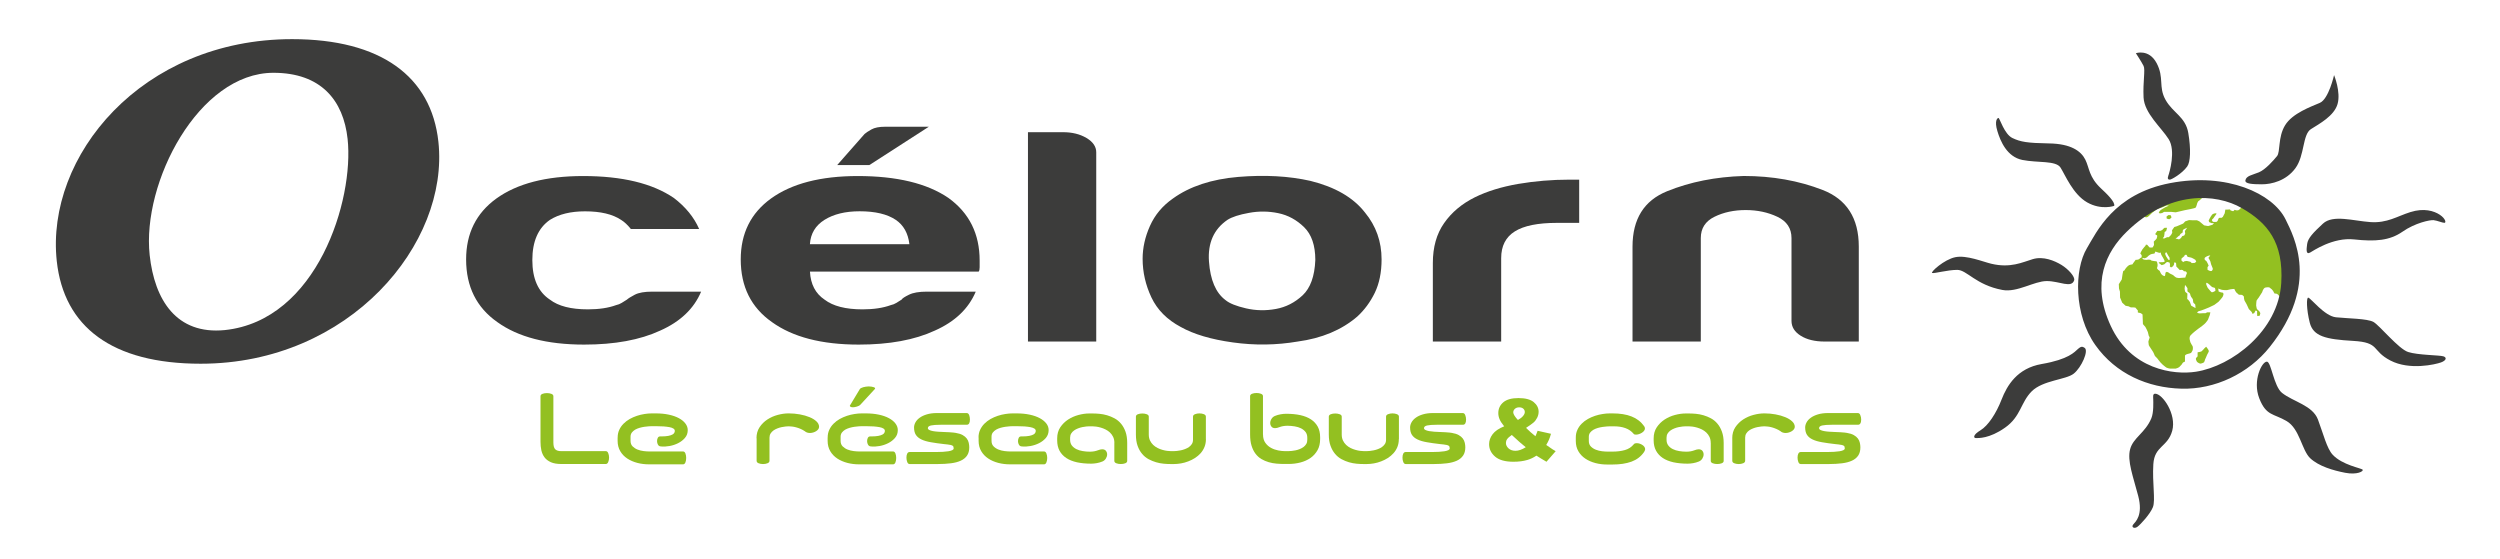 <?xml version="1.0" encoding="UTF-8"?> <svg xmlns="http://www.w3.org/2000/svg" xmlns:xlink="http://www.w3.org/1999/xlink" version="1.1" id="Calque_1" x="0px" y="0px" viewBox="0 0 532 119" style="enable-background:new 0 0 532 119;" xml:space="preserve"> <style type="text/css"> .st0{fill:#93C021;} .st1{fill:#3C3C3B;} </style> <g> <g> <path class="st0" d="M483.73,61.93l-0.28-0.35l-0.53-0.42c0,0-0.36-0.08-0.84,0.03c-0.49,0.12-0.68,0.97-0.68,0.97l-0.77,1.2 c0,0-0.4,0.5-0.44,0.62c-0.04,0.11-0.08,0.88-0.08,1.04c0,0.16,0.16,0.74,0.16,0.74l0.53,0.5l0.2,0.38l-0.13,0.54l-0.52,0.08 l-0.04-0.49v-0.58l-0.32-0.12l-0.28,0.54l-0.36,0.19l-0.2-0.42c0,0-0.51-0.5-0.6-0.62c-0.08-0.12-0.36-0.85-0.48-1.04 c-0.12-0.19-0.44-0.77-0.44-0.77s-0.16-0.54-0.12-0.74c0.03-0.2-0.41-0.46-0.41-0.46l-0.68-0.04c0,0-0.32-0.31-0.48-0.42 c-0.17-0.12-0.48-0.81-0.48-0.81s-0.61,0.03-0.77,0.07c-0.16,0.04-0.65,0.15-0.81,0.19c-0.15,0.04-0.87-0.04-1.07-0.07 c-0.2-0.04-0.77-0.27-0.77-0.27l0.08,0.62l0.45,0.18l0.48,0.09l0.12,0.27c0,0-0.07,0.27-0.12,0.46c-0.04,0.2-0.96,1.2-0.96,1.2 l-0.89,0.66l-1.13,0.54c0,0-1.76,0.74-2.09,0.77c-0.32,0.03-0.43,0.38-0.43,0.38s0.4,0.12,0.52,0.12c0.12,0,0.68-0.04,0.68-0.04 h0.57l0.36-0.19h0.68l-0.12,0.58c0,0-0.28,0.66-0.33,0.85c-0.04,0.2-0.36,0.55-0.56,0.81c-0.2,0.27-1.2,1.01-1.49,1.2 c-0.28,0.19-1.21,0.92-1.68,1.42c-0.49,0.5-0.08,1.39-0.05,1.55c0.05,0.15,0.33,0.58,0.44,0.77c0.12,0.19,0.08,0.73,0,0.93 c-0.07,0.19-0.32,0.53-0.32,0.53s-0.52,0.2-0.76,0.23c-0.24,0.05-0.53,0.24-0.53,0.36c0,0.11,0,0.58,0,0.77c0,0.18,0,0.31,0,0.43 c0,0.11-0.4,0.23-0.4,0.23s-0.2,0.23-0.24,0.35c-0.04,0.12-0.4,0.42-0.52,0.58c-0.12,0.15-0.68,0.38-0.8,0.38 c-0.12,0-0.92,0-1.2,0c-0.28,0-0.77-0.2-0.77-0.2s-0.56-0.38-0.8-0.62c-0.25-0.22-0.76-0.77-0.93-1.04 c-0.15-0.27-0.59-0.66-0.72-0.81c-0.12-0.16-0.23-0.7-0.64-1.24c-0.4-0.54-0.68-1.08-0.68-1.08l-0.09-0.73 c0,0,0.17-0.69,0.25-0.81c0.08-0.12-0.16-0.43-0.16-0.43s-0.16-0.62-0.2-0.81c-0.04-0.19-0.52-1.08-0.52-1.08l-0.53-0.62 l-0.08-2.05l-0.36-0.27l-0.64-0.15v-0.43l-0.53-0.61l-0.4-0.04h-0.56l-0.48-0.23l-0.64-0.12l-0.72-0.66l-0.45-1.08l-0.03-1.27 l-0.2-0.66l-0.04-0.92l0.63-1.01l0.17-1.16l0.16-0.74l0.12,0.12l0.45-0.66l0.41-0.43l0.28-0.19l0.28-0.08l0.4-0.07l0.17-0.27 l0.52-0.7h0.29l0.4-0.11l0.32-0.28l0.24-0.11l0.04-0.38l-0.12-0.24l-0.19-0.23l0.19-0.41l0.24-0.43l0.4-0.5l0.25-0.27l0.12-0.27 l0.28,0.04l0.24,0.28l0.28,0.3h0.4l0.24-0.03l0.28-0.51l-0.05-0.73l0.32-0.31l0.28-0.31l0.12-0.42v-0.27l-0.4-0.23l0.04-0.16 l0.4-0.58h0.64l0.41-0.19l0.2-0.23l0.29-0.23h0.52l-0.12,0.49l-0.07,0.2l-0.32,0.2l-0.04,0.42l-0.08,0.54l-0.28,0.39l0.32,0.03 l0.6-0.27h0.36l0.33-0.31l0.24-0.31l0.17-0.35l-0.05-0.5l0.49-0.7l0.52-0.15l0.64-0.27l0.72-0.31l0.44-0.47l0.81-0.27l0.8,0.04 h0.89l0.51,0.23l1.01,0.85l0.85,0.15l0.92-0.27l0.33-0.35h-0.49l-0.53-0.22L470,46.95l0.2-0.42l0.24-0.43l0.32-0.46l0.37-0.2 l0.52-0.07l-0.04,0.23l-0.2,0.27l-0.2,0.27l-0.2,0.31l-0.25,0.23l-0.07,0.2l0.2,0.31l0.24,0.04h0.52l0.24-0.2l0.24-0.58l0.2-0.11 h0.44l0.25-0.19l0.4-0.77l0.13-0.78h0.4l0.6-0.04l0.09,0.19c0,0,0.44,0.19,0.55,0.19c0.12,0,0.33-0.3,0.33-0.3 s0.59,0.31,0.98-0.02c1.64-1.45,0.01-1.63-1.78-2.87c-1.8-1.23-5.84,0.15-5.84,0.15l-0.44,0.38l-0.34,0.32l-0.32,0.23l-0.2,0.37 c0,0-0.19,0.78-0.33,0.96c-0.14,0.19-1.92,0.47-2.3,0.56c-0.38,0.1-1.96,0.46-1.96,0.46l-0.91-0.09h-1.01h-0.57l-0.39,0.24 l-0.53,0.09l-0.2-0.24l0.34-0.42l0.25-0.18l0.38-0.23l0.48-0.28l0.43-0.18l0.28-0.19l-0.57,0.05l-0.68,0.32l-1.24,0.41l-1.06,0.79 l-0.71,0.69c-0.93,0.9-1.46-0.53-1.33-1.24c0.15-0.86,4.34-4.21,6.02-4.39c3.4-0.35,22.88-3.71,25.33,15.68 c0.16,1.24,0,7.63-0.65,8.02c-1.2,0.73-1.44-1.82-2.59-1.54C483.91,62.31,483.82,62.12,483.73,61.93z M470.28,54.36 c-0.25,0-0.72,0.18-1.01,0.41c-0.29,0.23-0.05,0.56-0.05,0.56l0.3,0.23l0.24,0.42l0.24,0.55l-0.24,0.32v0.55 c0,0,0.33,0.23,0.67,0.28c0.33,0.04,0.33-0.19,0.43-0.33c0.09-0.14-0.1-0.51-0.1-0.51l-0.24-0.6l-0.15-0.6c0,0-0.24-0.51-0.38-0.7 C469.85,54.77,470.52,54.36,470.28,54.36z M469.52,60.63c0,0,0.14,0.37,0.24,0.55c0.1,0.18,0.33,0.41,0.33,0.41 s0.43,0.56,0.58,0.6c0.14,0.05,0.58-0.18,0.72-0.27c0.14-0.09-0.05-0.65-0.05-0.65l-0.58-0.18c0,0-0.43-0.32-0.58-0.51 c-0.15-0.18-0.58-0.41-0.58-0.41C469.37,60.22,469.52,60.63,469.52,60.63z M465.48,62.48l-0.04,1.15l0.23,0.18l0.34,0.45 l0.28,0.79l0.92,0.51c0,0-0.05-0.55-0.05-0.69c0-0.15-0.28-0.28-0.38-0.42c-0.1-0.13-0.1-0.6-0.14-0.74 c-0.05-0.14-0.23-0.37-0.34-0.5c-0.09-0.14-0.23-0.46-0.23-0.6c0-0.13-0.2-0.37-0.43-0.46c-0.24-0.09-0.14-0.56-0.14-0.74 c0-0.19-0.53-0.78-0.53-0.78s-0.09,0.64-0.09,0.83c0,0.18,0.14,0.64,0.14,0.64L465.48,62.48z M459.13,56.23v0.38l-0.13,0.46 c0,0,0.16,0.27,0.25,0.34c0.1,0.06,0.32,0.22,0.32,0.22s0.2,0.4,0.26,0.55c0.07,0.15,0.32,0.37,0.32,0.37s0.35,0.21,0.44,0.21 c0.1,0,0.16-0.21,0.16-0.21l0.07-0.53l0.26-0.18l0.38,0.15l0.23,0.18c0,0,0.38,0.21,0.51,0.25c0.13,0.03,0.38,0.21,0.48,0.34 c0.1,0.13,0.44,0.31,0.44,0.31s0.38,0.1,0.55,0.1c0.16,0,0.73-0.06,0.73-0.06l0.63-0.04l0.13-0.4l0.23-0.59l-0.23-0.31l-0.45-0.06 l-0.16-0.21l-0.35-0.09l-0.35,0.06l-0.22-0.24l-0.51-0.52c0,0,0-0.31-0.04-0.62c-0.03-0.3-0.41-0.24-0.41-0.24l-0.04,0.46 l-0.22,0.36l-0.41,0.25l-0.26-0.21l0.04-0.37l-0.07-0.43c0,0-0.35-0.16-0.45-0.16c-0.1,0-0.22,0.06-0.22,0.06l-0.19,0.16 l-0.28,0.27l-0.27,0.09l-0.29,0.1l-0.28-0.22l-0.29-0.21l-0.06-0.19h0.22l0.73-0.02l0.33-0.13l-0.09-0.28l-0.27-0.52l-0.25-0.41 l-0.19-0.39l-0.03-0.31l-0.33,0.06l-0.38-0.12l-0.45-0.16l-0.2,0.43l-0.57,0.09l-0.32,0.12l-0.39,0.27l-0.32,0.32l-0.45,0.21 l-0.54-0.09l0.1,0.25l0.26,0.12l0.51,0.06l0.39-0.06l0.45,0.03l0.25,0.18l0.51,0.09l0.55,0.06l0.12,0.16L459.13,56.23z M460.96,54.57l0.28,0.43l0.19,0.28c0,0,0.13,0,0.26,0.06v-0.49l-0.29-0.46l-0.29-0.53l-0.16-0.22c0,0-0.22,0.28-0.22,0.37 C460.74,54.11,460.96,54.57,460.96,54.57z M464.95,49.15l0.48-0.69l-0.72,0.32l-0.19,0.19l-0.06,0.51L464,49.79l-0.19,0.33 l-0.29,0.18l-0.23,0.23l-0.34,0.23l0.76,0.18l0.39-0.28l0.28-0.41l0.43-0.14l0.2-0.37L464.95,49.15z M467.36,55.65l-0.2-0.37 c0,0-0.33-0.19-0.48-0.28c-0.14-0.09-0.43-0.19-0.43-0.19s-0.52-0.09-0.67-0.14c-0.14-0.05-0.19-0.28-0.19-0.28 s-0.1-0.25-0.29-0.18c-0.29,0.09-0.29,0.31-0.29,0.31l-0.57,0.47l-0.05,0.41l0.38,0.37l0.34-0.19l0.44-0.05l0.76,0.18l0.3,0.28 l0.67-0.05L467.36,55.65z M461.6,46.66c0,0,0.43-0.23,0.48-0.37c0.04-0.14-0.19-0.51-0.19-0.51c-0.19,0-0.48,0-0.48,0l-0.38,0.32 l0.05,0.42L461.6,46.66z M469.08,74.14c0,0-0.38,0.46-0.57,0.61c-0.19,0.13-0.86,0.22-0.86,0.22v0.88c0,0-0.25,0.19-0.34,0.37 c-0.1,0.18,0.09,0.59,0.19,0.74c0.09,0.14,0.62,0.47,0.82,0.42c0.19-0.05,0.62-0.18,0.72-0.32c0.1-0.14,0.19-0.56,0.19-0.56 s0.3-0.6,0.39-0.88c0.09-0.28,0.42-0.69,0.42-0.92c0-0.23-0.57-0.92-0.57-0.92L469.08,74.14z"></path> <path class="st1" d="M477.82,38.39c0.16-0.99,1.48-1.15,2.87-1.72c1.39-0.57,3.12-2.54,3.86-3.45c0.74-0.9,0.16-4.02,1.72-6.57 c1.56-2.55,5.49-3.94,7.39-4.76c1.89-0.81,3.03-5.91,3.03-5.91s1.48,3.61,0.74,6.16c-0.74,2.54-3.85,4.19-5.67,5.34 c-1.8,1.15-1.31,5.58-3.28,8.29c-1.97,2.71-5.1,3.45-7.15,3.45C479.3,39.21,477.71,39.12,477.82,38.39z M456.15,20.74 c0.17,3.37,3.78,6.4,5.34,8.87c1.56,2.46,0.17,7.14-0.08,7.8c-0.24,0.66,0,0.82,0.33,0.82c0.32,0,2.55-1.23,3.69-2.79 c0.7-0.95,0.82-3.69,0.24-7.13c-0.57-3.45-3.28-4.27-4.84-7.06c-1.56-2.79-0.25-4.67-1.89-7.8c-1.64-3.11-4.43-2.13-4.43-2.13 s1.24,1.89,1.64,2.7C456.56,14.83,455.99,17.38,456.15,20.74z M430.37,34.04c3.29,0.65,7.15,0.08,8.12,1.64 c0.99,1.56,2.63,5.66,5.66,7.39c3.04,1.72,5.75,0.74,5.75,0.74c0.26-0.82-1.63-2.62-2.79-3.7c-2.63-2.46-2.46-4.35-3.36-6.15 c-0.9-1.8-3.04-3.37-7.71-3.44c-4.69-0.08-6.08-0.33-7.8-1.15c-1.73-0.82-2.71-4.27-2.96-4.27c-0.24,0-0.91,0.57-0.24,2.79 C425.7,30.1,427.1,33.38,430.37,34.04z M435.56,59.81c2.71,0,5.24,1.59,5.82-0.16c0.24-0.74-1.23-2.38-2.71-3.28 c-1.48-0.9-3.86-1.89-6.08-1.23c-2.22,0.66-4.76,1.97-8.86,0.98c-1.77-0.42-5.26-1.88-7.64-1.39c-2.38,0.49-5.34,3.2-4.93,3.36 c0.41,0.16,3.28-0.66,5.34-0.66c2.05,0,3.94,3.2,9.6,4.27C429.27,62.3,432.84,59.81,435.56,59.81z M443.59,74.01 c-0.41-0.24-0.66-0.41-1.4,0.25c-0.74,0.65-1.97,2.21-7.71,3.2c-5.24,0.9-7.39,4.6-8.54,7.55c-1.14,2.95-2.87,5.58-4.5,6.56 c-1.65,0.99-1.49,1.65-0.99,1.65c0.49,0,2.87,0.16,6.23-2.22c3.38-2.38,3.29-5.33,5.66-7.72c2.39-2.38,7.31-2.46,8.95-3.77 C442.94,78.2,444.55,74.58,443.59,74.01z M458.62,83.78c-0.58,0-0.41,0.74-0.41,1.23c0,0.49,0.13,2.73-0.41,4.02 c-1.32,3.12-3.86,4.1-4.51,6.57c-0.66,2.46,0.65,5.83,1.72,9.93c1.08,4.11-0.57,5.5-1.06,6.08c-0.49,0.58,0.24,0.98,0.9,0.49 c0.66-0.49,2.71-2.71,3.29-4.18c0.58-1.48-0.16-5.17,0.09-9.12c0.23-3.94,3.04-3.6,4.02-7.13 C463.21,88.13,460.17,83.78,458.62,83.78z M496.38,96.75c-1.23-1.33-1.98-4.43-3.12-7.47c-1.15-3.03-5.25-3.78-7.64-5.67 c-1.77-1.4-2.3-6.58-3.21-6.65c-1.07-0.08-3.11,4.03-1.64,7.8c1.47,3.78,3.03,3.2,5.83,4.85c2.78,1.64,3.2,6.15,4.99,7.88 c1.82,1.73,4.94,2.63,7.48,3.12c2.54,0.49,3.94-0.33,3.7-0.66C502.52,99.62,498.42,98.97,496.38,96.75z M519.93,75.82 c-0.83-0.25-5.42-0.25-7.47-0.91c-2.05-0.65-6.08-5.66-7.39-6.4c-1.32-0.73-5.49-0.73-7.97-0.99c-2.45-0.25-5.34-4.07-5.9-4.18 c-0.41-0.08-0.41,2.46,0.32,5.34c0.74,2.87,3.37,3.53,9.2,3.86c5.83,0.33,3.86,2.05,7.96,4.18c4.1,2.14,9.6,0.82,10.75,0.41 C520.58,76.72,520.75,76.06,519.93,75.82z M494.32,47.59c-2.13,1.97-3.2,3.11-3.36,4.34c-0.17,1.24-0.26,2.31,0.64,1.81 c0.57-0.31,4.85-3.29,9.36-2.79c4.52,0.49,7.55,0.25,10.27-1.63c2.71-1.9,5.91-2.55,6.64-2.47c0.75,0.08,1.88,0.57,2.3,0.57 c0.41,0,0.25-0.9-0.98-1.72c-1.24-0.82-3.36-1.48-6.25-0.57c-2.87,0.9-4.92,2.38-8.53,2.13C500.8,47.01,496.45,45.61,494.32,47.59 z M464.2,82.71c-7.13-0.19-13.96-3.14-18.31-9.28c-4.59-6.48-4.51-16.08-1.8-20.6c2.03-3.37,5.67-11.57,17.74-13.87 c12.05-2.3,21.82,2.21,24.53,7.71c1.87,3.8,7.23,13.87-3.36,27.17C478.48,79.51,471.32,82.91,464.2,82.71z M485.45,60.25 c0.52-8.72-2.93-12.83-8.42-15.98c-5.48-3.15-15.41-3.81-24.47,5.05c-4.36,4.26-7.67,10.78-3.39,20.04 c4.28,9.27,13.37,10.49,18.14,9.74C474.95,77.91,484.83,70.41,485.45,60.25z"></path> </g> <path class="st1" d="M93.29,30.16c2.35,21.66-18.88,47.24-50.59,47.24c-18.88,0-29.1-7.85-30.62-21.83 C9.67,33.31,30.06,8.33,62.16,8.33C81.04,8.33,91.78,16.26,93.29,30.16z M73.97,29.56c-0.89-8.19-5.64-14.07-15.78-14.07 c-15.92,0-28.02,23.36-26.34,38.8c1.04,9.55,5.7,16.97,15.99,15.95C67.51,68.18,75.38,42.52,73.97,29.56z"></path> <path class="st1" d="M138.82,62.06h10.38c-1.53,3.63-4.43,6.39-8.71,8.29c-4.29,1.99-9.69,2.98-16.19,2.98 c-7.89,0-14.04-1.6-18.47-4.79c-4.43-3.11-6.64-7.55-6.64-13.34c0-5.52,2.14-9.84,6.43-12.95c4.43-3.19,10.59-4.79,18.47-4.79 c8.3,0,14.73,1.55,19.3,4.66c2.49,1.9,4.29,4.1,5.39,6.61h-14.53c-0.69-0.86-1.38-1.51-2.08-1.94c-1.8-1.21-4.36-1.82-7.68-1.82 c-3.05,0-5.54,0.61-7.47,1.82c-2.49,1.73-3.74,4.58-3.74,8.55c0,3.97,1.25,6.78,3.74,8.42c1.8,1.38,4.49,2.07,8.09,2.07 c2.35,0,4.36-0.3,6.02-0.91c0.41-0.08,0.79-0.24,1.14-0.45c0.34-0.22,0.73-0.45,1.14-0.71c0.28-0.26,0.83-0.6,1.66-1.04 C135.92,62.27,137.17,62.06,138.82,62.06z"></path> <path class="st1" d="M197.26,62.06h10.38c-1.53,3.63-4.43,6.39-8.71,8.29c-4.29,1.99-9.69,2.98-16.19,2.98 c-7.89,0-14.04-1.6-18.47-4.79c-4.43-3.11-6.64-7.55-6.64-13.34c0-5.52,2.14-9.84,6.43-12.95c4.42-3.19,10.58-4.79,18.47-4.79 c8.3,0,14.74,1.55,19.3,4.66c4.43,3.2,6.64,7.64,6.64,13.34c0,0.35,0,0.65,0,0.91c0,0.26,0,0.43,0,0.52c0,0.43-0.07,0.73-0.21,0.91 h-35.9c0.14,2.68,1.17,4.66,3.11,5.96c1.8,1.38,4.49,2.07,8.09,2.07c2.35,0,4.36-0.3,6.02-0.91c0.41-0.08,0.8-0.24,1.14-0.45 c0.34-0.22,0.73-0.45,1.14-0.71c0.14-0.26,0.66-0.6,1.56-1.04C194.31,62.27,195.6,62.06,197.26,62.06z M172.35,51.96h21.17 c-0.28-2.33-1.24-4.06-2.91-5.18c-1.8-1.21-4.36-1.82-7.68-1.82c-3.04,0-5.53,0.61-7.47,1.82 C173.53,47.99,172.49,49.71,172.35,51.96z M197.67,26.96l-12.66,8.16h-6.85l5.81-6.6c0.28-0.26,0.76-0.58,1.46-0.97 c0.69-0.39,1.66-0.58,2.9-0.58H197.67z"></path> <path class="st1" d="M218.75,28.13h7.47c1.93,0,3.6,0.41,4.98,1.23c1.38,0.82,2.08,1.84,2.08,3.04v40.28h-14.53V28.13z"></path> <path class="st1" d="M251.25,69.57c-2.91-1.55-4.98-3.64-6.23-6.28c-1.24-2.63-1.87-5.38-1.87-8.22c0-2.33,0.52-4.66,1.56-6.99 c1.04-2.33,2.66-4.28,4.88-5.83c3.59-2.59,8.23-4.12,13.9-4.6c5.67-0.47,10.79-0.19,15.36,0.84c5.26,1.3,9.13,3.54,11.62,6.74 c2.35,2.85,3.53,6.17,3.53,9.97c0,2.76-0.49,5.14-1.45,7.12c-0.97,1.99-2.22,3.67-3.73,5.05c-3.32,2.85-7.54,4.62-12.66,5.31 c-4.56,0.78-9.16,0.84-13.8,0.19C257.71,72.23,254.01,71.12,251.25,69.57z M261.21,46.78c-2.91,1.99-4.22,4.94-3.94,8.87 c0.28,3.93,1.45,6.67,3.53,8.22c0.83,0.69,2.28,1.27,4.36,1.75c2.08,0.48,4.18,0.52,6.33,0.13c2.15-0.39,4.05-1.36,5.71-2.91 c1.66-1.56,2.56-4.06,2.7-7.51c0-3.11-0.8-5.44-2.39-6.99c-1.59-1.55-3.42-2.55-5.5-2.98c-2.08-0.43-4.15-0.45-6.23-0.06 C263.7,45.67,262.17,46.17,261.21,46.78z"></path> <path class="st1" d="M304.91,72.68V55.97c0-3.37,0.79-6.2,2.39-8.48c1.59-2.29,3.77-4.12,6.54-5.5c2.63-1.3,5.71-2.24,9.23-2.85 c3.53-0.6,7.16-0.91,10.9-0.91c0.27,0,0.62,0,1.04,0c0.42,0,0.76,0,1.04,0v9.2h-4.77c-4.01,0-6.99,0.6-8.92,1.81 c-1.94,1.21-2.91,3.11-2.91,5.7v17.74H304.91z"></path> <path class="st1" d="M395.54,72.68h-7.26c-2.07,0-3.77-0.41-5.08-1.23c-1.32-0.82-1.97-1.88-1.97-3.17V50.66 c0-2.07-1-3.58-3.01-4.53c-2.01-0.95-4.25-1.43-6.74-1.43c-2.49,0-4.71,0.48-6.64,1.43c-1.94,0.95-2.91,2.46-2.91,4.53v22.02 h-14.53v-20.2c0-5.87,2.45-9.8,7.37-11.79c4.91-1.99,10.34-3.06,16.29-3.24c6.09,0,11.69,0.99,16.81,2.98 c5.11,1.99,7.68,6,7.68,12.04V72.68z"></path> <g> <path class="st0" d="M119.43,98.74c-0.89,0-1.63-0.13-2.2-0.38c-0.57-0.26-1.03-0.6-1.35-1.03c-0.33-0.43-0.55-0.94-0.68-1.5 c-0.12-0.57-0.18-1.17-0.18-1.8v-9.71c0-0.23,0.14-0.4,0.42-0.51c0.28-0.11,0.6-0.16,0.95-0.16c0.34,0,0.65,0.05,0.94,0.16 c0.29,0.11,0.43,0.28,0.43,0.51v9.85c0,0.71,0.14,1.19,0.41,1.45c0.28,0.26,0.68,0.38,1.22,0.38h9.52c0.23,0,0.41,0.14,0.52,0.43 c0.12,0.29,0.18,0.6,0.18,0.94c0,0.35-0.06,0.67-0.18,0.95c-0.12,0.28-0.29,0.42-0.52,0.42H119.43z"></path> <path class="st0" d="M131.44,93.1c0-0.6,0.11-1.14,0.34-1.63c0.22-0.49,0.53-0.93,0.91-1.31c0.38-0.38,0.81-0.71,1.3-0.99 c0.49-0.27,1-0.5,1.54-0.68s1.08-0.31,1.62-0.39c0.54-0.09,1.05-0.13,1.53-0.13h0.88c1.01,0,1.94,0.09,2.77,0.27 c0.84,0.18,1.55,0.43,2.14,0.75c0.59,0.32,1.05,0.69,1.38,1.13c0.33,0.43,0.5,0.9,0.5,1.4c0,0.65-0.19,1.2-0.59,1.66 c-0.39,0.46-0.87,0.83-1.44,1.12c-0.57,0.29-1.18,0.49-1.82,0.61c-0.65,0.11-1.23,0.15-1.76,0.1l-0.2-0.02 c-0.23-0.03-0.41-0.15-0.53-0.37c-0.12-0.22-0.19-0.46-0.19-0.72c-0.01-0.26,0.04-0.49,0.15-0.71c0.1-0.21,0.27-0.32,0.5-0.32 h0.24c0.61,0,1.11-0.04,1.48-0.11c0.38-0.07,0.67-0.17,0.88-0.28c0.21-0.11,0.35-0.23,0.42-0.38c0.07-0.14,0.11-0.28,0.11-0.41 c0-0.2-0.1-0.36-0.29-0.49c-0.19-0.13-0.47-0.23-0.83-0.3c-0.36-0.07-0.79-0.12-1.28-0.16c-0.49-0.03-1.04-0.05-1.64-0.05h-0.88 c-0.15,0-0.36,0.01-0.63,0.03c-0.28,0.02-0.58,0.05-0.92,0.1c-0.33,0.05-0.68,0.12-1.02,0.22c-0.35,0.1-0.66,0.23-0.95,0.39 c-0.28,0.17-0.51,0.37-0.7,0.61c-0.18,0.24-0.28,0.54-0.28,0.88v0.9c0,0.49,0.15,0.88,0.44,1.17c0.3,0.29,0.65,0.52,1.06,0.68 c0.42,0.16,0.85,0.27,1.29,0.32c0.44,0.05,0.83,0.08,1.15,0.08h7.23c0.23,0,0.4,0.14,0.51,0.43c0.11,0.29,0.16,0.6,0.16,0.94 c0,0.35-0.05,0.67-0.16,0.95c-0.11,0.28-0.28,0.42-0.51,0.42h-7.23c-0.87,0-1.7-0.1-2.5-0.31c-0.8-0.21-1.51-0.52-2.14-0.93 c-0.62-0.41-1.12-0.93-1.49-1.56c-0.37-0.63-0.56-1.36-0.56-2.21V93.1z"></path> <path class="st0" d="M160.98,93.26c0-0.9,0.22-1.69,0.66-2.35c0.44-0.66,0.99-1.21,1.67-1.65c0.67-0.43,1.4-0.76,2.2-0.97 c0.79-0.21,1.55-0.32,2.27-0.32h0.09c0.78,0,1.56,0.07,2.33,0.21c0.77,0.14,1.46,0.34,2.07,0.59c0.61,0.25,1.1,0.55,1.47,0.9 c0.37,0.35,0.56,0.74,0.56,1.16c0,0.18-0.06,0.35-0.17,0.51c-0.12,0.16-0.27,0.29-0.45,0.41c-0.18,0.11-0.39,0.21-0.62,0.28 c-0.23,0.07-0.46,0.11-0.7,0.11c-0.2,0-0.4-0.03-0.59-0.09c-0.19-0.06-0.36-0.16-0.51-0.29c-0.28-0.19-0.58-0.36-0.89-0.49 c-0.32-0.14-0.63-0.25-0.94-0.33c-0.31-0.09-0.6-0.14-0.87-0.17c-0.28-0.03-0.51-0.05-0.69-0.05h-0.09c-0.14,0-0.35,0.01-0.6,0.04 c-0.26,0.03-0.53,0.07-0.83,0.13c-0.3,0.06-0.6,0.15-0.91,0.27c-0.31,0.12-0.59,0.26-0.84,0.44c-0.25,0.18-0.45,0.39-0.61,0.64 c-0.16,0.25-0.24,0.55-0.24,0.89v4.93c0,0.23-0.14,0.41-0.43,0.52c-0.29,0.12-0.6,0.17-0.94,0.17c-0.35,0-0.67-0.06-0.95-0.17 c-0.28-0.11-0.42-0.29-0.42-0.52V93.26z"></path> <path class="st0" d="M176.13,93.1c0-0.6,0.11-1.14,0.34-1.63c0.22-0.49,0.53-0.93,0.91-1.31c0.38-0.38,0.81-0.71,1.3-0.99 c0.49-0.27,1-0.5,1.54-0.68c0.54-0.18,1.08-0.31,1.62-0.39c0.54-0.09,1.05-0.13,1.53-0.13h0.88c1.01,0,1.94,0.09,2.78,0.27 c0.84,0.18,1.55,0.43,2.14,0.75c0.59,0.32,1.05,0.69,1.38,1.13c0.33,0.43,0.5,0.9,0.5,1.4c0,0.65-0.19,1.2-0.59,1.66 c-0.39,0.46-0.87,0.83-1.44,1.12c-0.57,0.29-1.18,0.49-1.82,0.61c-0.65,0.11-1.23,0.15-1.76,0.1l-0.2-0.02 c-0.23-0.03-0.41-0.15-0.53-0.37c-0.12-0.22-0.19-0.46-0.19-0.72c-0.01-0.26,0.04-0.49,0.15-0.71c0.1-0.21,0.27-0.32,0.5-0.32 h0.24c0.61,0,1.11-0.04,1.48-0.11c0.38-0.07,0.67-0.17,0.88-0.28c0.21-0.11,0.35-0.23,0.42-0.38c0.07-0.14,0.11-0.28,0.11-0.41 c0-0.2-0.1-0.36-0.29-0.49c-0.19-0.13-0.47-0.23-0.83-0.3c-0.36-0.07-0.79-0.12-1.28-0.16c-0.49-0.03-1.04-0.05-1.64-0.05h-0.88 c-0.15,0-0.36,0.01-0.63,0.03c-0.28,0.02-0.58,0.05-0.92,0.1c-0.33,0.05-0.68,0.12-1.02,0.22c-0.35,0.1-0.66,0.23-0.95,0.39 c-0.28,0.17-0.51,0.37-0.7,0.61c-0.18,0.24-0.28,0.54-0.28,0.88v0.9c0,0.49,0.15,0.88,0.44,1.17c0.3,0.29,0.65,0.52,1.06,0.68 c0.42,0.16,0.85,0.27,1.29,0.32c0.44,0.05,0.83,0.08,1.14,0.08h7.23c0.23,0,0.4,0.14,0.51,0.43c0.11,0.29,0.16,0.6,0.16,0.94 c0,0.35-0.05,0.67-0.16,0.95c-0.11,0.28-0.28,0.42-0.51,0.42h-7.23c-0.87,0-1.7-0.1-2.5-0.31c-0.8-0.21-1.51-0.52-2.14-0.93 c-0.62-0.41-1.12-0.93-1.49-1.56c-0.37-0.63-0.56-1.36-0.56-2.21V93.1z M183.09,86.12c-0.07,0.08-0.18,0.16-0.31,0.23 c-0.14,0.07-0.28,0.13-0.43,0.17c-0.15,0.05-0.3,0.09-0.46,0.11c-0.15,0.03-0.29,0.04-0.41,0.04c-0.24,0-0.43-0.05-0.55-0.15 c-0.12-0.1-0.11-0.23,0.04-0.4l2-3.32c0.04-0.07,0.12-0.15,0.26-0.22c0.13-0.07,0.29-0.13,0.46-0.18 c0.18-0.05,0.37-0.09,0.58-0.12c0.21-0.03,0.41-0.05,0.6-0.05c0.21,0,0.41,0.02,0.6,0.05c0.19,0.03,0.35,0.07,0.48,0.12 c0.13,0.05,0.21,0.1,0.26,0.17c0.04,0.07,0.02,0.14-0.06,0.23L183.09,86.12z"></path> <path class="st0" d="M206.4,89.29c0,0.35-0.06,0.63-0.17,0.82c-0.12,0.19-0.29,0.28-0.52,0.28h-5.57c-0.91,0-1.59,0.05-2.03,0.15 c-0.44,0.1-0.66,0.29-0.66,0.57c0,0.16,0.1,0.29,0.3,0.39c0.2,0.1,0.46,0.18,0.79,0.24c0.32,0.06,0.69,0.1,1.1,0.13 c0.41,0.03,0.81,0.05,1.21,0.06c0.4,0.02,0.78,0.04,1.14,0.05c0.36,0.01,0.66,0.04,0.89,0.07l0.5,0.07 c0.6,0.1,1.09,0.25,1.47,0.46c0.38,0.21,0.67,0.46,0.88,0.74c0.21,0.28,0.35,0.59,0.42,0.92c0.07,0.33,0.11,0.65,0.11,0.95 c0,0.72-0.16,1.31-0.48,1.77c-0.32,0.46-0.76,0.82-1.34,1.08c-0.57,0.26-1.27,0.45-2.1,0.55c-0.83,0.1-1.74,0.16-2.74,0.16h-6.02 c-0.24,0-0.41-0.14-0.52-0.43c-0.11-0.29-0.17-0.6-0.17-0.94c0-0.36,0.06-0.64,0.17-0.86c0.12-0.22,0.29-0.33,0.52-0.33h5.68 c0.49,0,0.95-0.01,1.39-0.04c0.44-0.03,0.83-0.07,1.17-0.12c0.34-0.06,0.61-0.13,0.82-0.23c0.2-0.1,0.3-0.22,0.3-0.37 c0-0.15-0.02-0.27-0.05-0.36c-0.03-0.09-0.09-0.17-0.19-0.23c-0.1-0.06-0.23-0.11-0.4-0.15c-0.17-0.04-0.4-0.07-0.68-0.11 l-0.68-0.07c-1.09-0.12-2.03-0.26-2.84-0.4c-0.81-0.14-1.47-0.33-2.01-0.59c-0.53-0.25-0.93-0.58-1.19-0.98 c-0.26-0.4-0.39-0.93-0.39-1.58c0-0.35,0.1-0.71,0.3-1.08c0.2-0.37,0.5-0.7,0.91-0.99c0.4-0.29,0.91-0.53,1.51-0.71 c0.6-0.18,1.31-0.28,2.11-0.28h6.38c0.23,0,0.4,0.14,0.52,0.43C206.35,88.63,206.4,88.95,206.4,89.29z"></path> <path class="st0" d="M208.23,93.1c0-0.6,0.11-1.14,0.34-1.63c0.23-0.49,0.53-0.93,0.91-1.31c0.38-0.38,0.81-0.71,1.3-0.99 c0.49-0.27,1-0.5,1.54-0.68c0.54-0.18,1.08-0.31,1.62-0.39c0.54-0.09,1.06-0.13,1.53-0.13h0.88c1.01,0,1.94,0.09,2.78,0.27 c0.84,0.18,1.55,0.43,2.14,0.75c0.59,0.32,1.05,0.69,1.39,1.13c0.33,0.43,0.49,0.9,0.49,1.4c0,0.65-0.2,1.2-0.58,1.66 c-0.39,0.46-0.87,0.83-1.44,1.12c-0.57,0.29-1.18,0.49-1.82,0.61c-0.65,0.11-1.23,0.15-1.76,0.1l-0.2-0.02 c-0.23-0.03-0.41-0.15-0.53-0.37c-0.12-0.22-0.19-0.46-0.19-0.72c0-0.26,0.04-0.49,0.15-0.71c0.1-0.21,0.27-0.32,0.5-0.32h0.24 c0.61,0,1.1-0.04,1.48-0.11c0.38-0.07,0.67-0.17,0.88-0.28c0.21-0.11,0.35-0.23,0.42-0.38c0.07-0.14,0.11-0.28,0.11-0.41 c0-0.2-0.1-0.36-0.29-0.49c-0.2-0.13-0.48-0.23-0.84-0.3c-0.36-0.07-0.79-0.12-1.28-0.16c-0.5-0.03-1.04-0.05-1.64-0.05h-0.88 c-0.15,0-0.36,0.01-0.63,0.03c-0.27,0.02-0.58,0.05-0.91,0.1c-0.34,0.05-0.68,0.12-1.03,0.22c-0.35,0.1-0.66,0.23-0.94,0.39 c-0.28,0.17-0.51,0.37-0.7,0.61c-0.18,0.24-0.27,0.54-0.27,0.88v0.9c0,0.49,0.15,0.88,0.44,1.17c0.29,0.29,0.65,0.52,1.06,0.68 c0.41,0.16,0.84,0.27,1.29,0.32c0.45,0.05,0.83,0.08,1.14,0.08h7.24c0.23,0,0.4,0.14,0.51,0.43c0.11,0.29,0.17,0.6,0.17,0.94 c0,0.35-0.06,0.67-0.17,0.95c-0.11,0.28-0.28,0.42-0.51,0.42h-7.24c-0.86,0-1.7-0.1-2.5-0.31c-0.8-0.21-1.51-0.52-2.13-0.93 c-0.62-0.41-1.12-0.93-1.49-1.56c-0.37-0.63-0.56-1.36-0.56-2.21V93.1z"></path> <path class="st0" d="M237.14,94.25c0-0.49-0.09-0.91-0.26-1.27c-0.17-0.36-0.4-0.67-0.68-0.94c-0.28-0.26-0.59-0.48-0.94-0.65 c-0.34-0.17-0.68-0.3-1.03-0.4c-0.35-0.1-0.68-0.17-0.99-0.21c-0.31-0.04-0.57-0.06-0.78-0.06h-0.7c-0.15,0-0.35,0.01-0.61,0.04 c-0.26,0.03-0.53,0.07-0.83,0.13c-0.3,0.06-0.6,0.15-0.91,0.27c-0.31,0.12-0.59,0.26-0.84,0.44c-0.25,0.18-0.46,0.39-0.61,0.64 c-0.16,0.25-0.24,0.55-0.24,0.89v0.44c0,0.49,0.12,0.89,0.36,1.22c0.25,0.32,0.57,0.58,0.96,0.78c0.4,0.2,0.85,0.34,1.35,0.42 c0.51,0.09,1.02,0.13,1.55,0.13c0.3,0,0.61-0.03,0.91-0.08c0.3-0.06,0.55-0.13,0.76-0.21c0.37-0.15,0.68-0.22,0.94-0.22 c0.35,0,0.62,0.11,0.79,0.33c0.17,0.22,0.26,0.47,0.26,0.75c0,0.31-0.09,0.6-0.27,0.89c-0.18,0.29-0.42,0.5-0.74,0.63 c-0.39,0.16-0.8,0.28-1.21,0.35c-0.41,0.07-0.81,0.11-1.17,0.11c-1.12,0-2.13-0.1-3.03-0.29c-0.89-0.2-1.65-0.5-2.27-0.91 c-0.62-0.41-1.1-0.93-1.44-1.55c-0.33-0.62-0.5-1.36-0.5-2.22v-0.42c0-0.9,0.22-1.69,0.66-2.35c0.44-0.66,1-1.21,1.67-1.65 c0.67-0.43,1.41-0.76,2.2-0.97c0.79-0.21,1.55-0.32,2.27-0.32h0.7c0.45,0,0.95,0.02,1.48,0.07c0.54,0.05,1.08,0.15,1.63,0.31 c0.55,0.16,1.08,0.38,1.6,0.66c0.52,0.28,0.98,0.66,1.37,1.13c0.4,0.47,0.72,1.04,0.96,1.71c0.24,0.67,0.36,1.47,0.36,2.4v3.81 c0,0.23-0.14,0.4-0.42,0.51c-0.28,0.11-0.6,0.16-0.95,0.16c-0.34,0-0.66-0.05-0.94-0.16c-0.29-0.11-0.43-0.28-0.43-0.51V94.25z"></path> <path class="st0" d="M256.62,93.45c0,0.6-0.1,1.15-0.3,1.65c-0.2,0.5-0.48,0.95-0.82,1.34c-0.35,0.39-0.75,0.73-1.2,1.02 c-0.45,0.29-0.93,0.53-1.44,0.72c-0.51,0.2-1.02,0.34-1.54,0.43c-0.52,0.09-1.02,0.14-1.49,0.14h-0.7c-0.45,0-0.95-0.02-1.48-0.07 c-0.54-0.05-1.08-0.15-1.63-0.31c-0.55-0.16-1.08-0.38-1.61-0.66c-0.52-0.28-0.98-0.66-1.37-1.13c-0.4-0.47-0.72-1.04-0.96-1.71 c-0.24-0.67-0.36-1.47-0.36-2.4v-3.81c0-0.23,0.14-0.4,0.42-0.51c0.28-0.11,0.6-0.16,0.95-0.16c0.34,0,0.66,0.05,0.94,0.16 c0.29,0.11,0.43,0.28,0.43,0.51v3.81c0,0.49,0.09,0.91,0.26,1.27c0.17,0.36,0.4,0.67,0.68,0.94c0.28,0.26,0.59,0.48,0.93,0.65 c0.34,0.17,0.68,0.3,1.03,0.4c0.35,0.1,0.68,0.17,0.99,0.21c0.31,0.04,0.57,0.06,0.78,0.06h0.7c0.15,0,0.35-0.01,0.61-0.04 c0.26-0.03,0.53-0.07,0.83-0.13c0.3-0.06,0.6-0.15,0.91-0.27c0.31-0.12,0.59-0.26,0.84-0.44c0.25-0.18,0.45-0.39,0.61-0.64 c0.16-0.25,0.24-0.55,0.24-0.89v-4.93c0-0.23,0.14-0.41,0.43-0.52c0.29-0.12,0.6-0.17,0.94-0.17c0.35,0,0.67,0.06,0.95,0.17 c0.28,0.12,0.42,0.29,0.42,0.52V93.45z"></path> <path class="st0" d="M268.77,92.46c0,0.73,0.17,1.33,0.51,1.79c0.33,0.46,0.74,0.82,1.22,1.07c0.48,0.26,0.98,0.43,1.5,0.53 c0.53,0.1,0.98,0.15,1.37,0.15h0.84c0.17,0,0.39-0.01,0.66-0.04c0.27-0.03,0.55-0.07,0.84-0.13c0.29-0.06,0.58-0.15,0.88-0.27 c0.29-0.12,0.56-0.26,0.8-0.44c0.24-0.18,0.43-0.39,0.58-0.64c0.15-0.25,0.22-0.55,0.22-0.89v-0.44c0-0.49-0.12-0.89-0.37-1.22 c-0.25-0.32-0.57-0.58-0.96-0.78c-0.4-0.2-0.85-0.34-1.36-0.42c-0.51-0.08-1.02-0.13-1.55-0.13c-0.3,0-0.61,0.03-0.91,0.08 c-0.3,0.06-0.55,0.12-0.76,0.21c-0.37,0.15-0.68,0.22-0.93,0.22c-0.36,0-0.62-0.11-0.79-0.33c-0.17-0.22-0.26-0.47-0.26-0.75 c0-0.31,0.09-0.6,0.27-0.89c0.18-0.29,0.42-0.5,0.74-0.63c0.39-0.16,0.79-0.28,1.21-0.35c0.41-0.07,0.81-0.11,1.17-0.11 c1.12,0,2.13,0.1,3.02,0.29c0.89,0.2,1.65,0.5,2.27,0.91c0.62,0.41,1.1,0.93,1.44,1.55c0.33,0.62,0.5,1.36,0.5,2.22v0.42 c0,0.9-0.18,1.69-0.55,2.35c-0.37,0.66-0.86,1.21-1.48,1.65c-0.62,0.43-1.34,0.76-2.15,0.97c-0.81,0.21-1.66,0.32-2.54,0.32h-0.84 c-0.55,0-1.11-0.02-1.7-0.07c-0.58-0.05-1.14-0.15-1.68-0.31c-0.55-0.16-1.06-0.38-1.54-0.66c-0.48-0.28-0.9-0.66-1.26-1.13 c-0.36-0.47-0.64-1.04-0.85-1.71c-0.21-0.67-0.31-1.47-0.31-2.4v-8.15c0-0.23,0.14-0.4,0.42-0.51c0.28-0.11,0.6-0.16,0.95-0.16 c0.34,0,0.66,0.05,0.94,0.16c0.29,0.11,0.43,0.28,0.43,0.51V92.46z"></path> <path class="st0" d="M297.67,93.45c0,0.6-0.1,1.15-0.3,1.65c-0.2,0.5-0.48,0.95-0.83,1.34c-0.35,0.39-0.75,0.73-1.2,1.02 c-0.46,0.29-0.93,0.53-1.44,0.72c-0.51,0.2-1.02,0.34-1.54,0.43c-0.52,0.09-1.02,0.14-1.49,0.14h-0.69 c-0.45,0-0.95-0.02-1.48-0.07c-0.54-0.05-1.08-0.15-1.63-0.31c-0.55-0.16-1.09-0.38-1.6-0.66c-0.52-0.28-0.98-0.66-1.37-1.13 c-0.4-0.47-0.72-1.04-0.96-1.71c-0.25-0.67-0.37-1.47-0.37-2.4v-3.81c0-0.23,0.14-0.4,0.42-0.51c0.28-0.11,0.6-0.16,0.95-0.16 c0.34,0,0.66,0.05,0.95,0.16c0.29,0.11,0.43,0.28,0.43,0.51v3.81c0,0.49,0.09,0.91,0.26,1.27c0.17,0.36,0.4,0.67,0.68,0.94 c0.28,0.26,0.59,0.48,0.93,0.65c0.34,0.17,0.69,0.3,1.04,0.4c0.35,0.1,0.68,0.17,0.99,0.21c0.31,0.04,0.57,0.06,0.78,0.06h0.69 c0.15,0,0.35-0.01,0.61-0.04c0.26-0.03,0.53-0.07,0.83-0.13c0.3-0.06,0.61-0.15,0.92-0.27c0.31-0.12,0.59-0.26,0.84-0.44 c0.25-0.18,0.45-0.39,0.62-0.64c0.16-0.25,0.24-0.55,0.24-0.89v-4.93c0-0.23,0.14-0.41,0.43-0.52c0.29-0.12,0.6-0.17,0.94-0.17 c0.35,0,0.67,0.06,0.95,0.17c0.28,0.12,0.42,0.29,0.42,0.52V93.45z"></path> <path class="st0" d="M311.98,89.29c0,0.35-0.06,0.63-0.17,0.82c-0.12,0.19-0.29,0.28-0.52,0.28h-5.57c-0.91,0-1.59,0.05-2.03,0.15 c-0.44,0.1-0.66,0.29-0.66,0.57c0,0.16,0.1,0.29,0.3,0.39c0.2,0.1,0.46,0.18,0.79,0.24c0.33,0.06,0.69,0.1,1.1,0.13 c0.41,0.03,0.81,0.05,1.21,0.06c0.4,0.02,0.78,0.04,1.13,0.05c0.36,0.01,0.66,0.04,0.89,0.07l0.5,0.07 c0.6,0.1,1.09,0.25,1.46,0.46c0.38,0.21,0.67,0.46,0.88,0.74c0.21,0.28,0.35,0.59,0.42,0.92c0.07,0.33,0.11,0.65,0.11,0.95 c0,0.72-0.16,1.31-0.48,1.77c-0.32,0.46-0.76,0.82-1.33,1.08c-0.58,0.26-1.27,0.45-2.1,0.55c-0.82,0.1-1.73,0.16-2.74,0.16h-6.03 c-0.23,0-0.41-0.14-0.52-0.43c-0.12-0.29-0.17-0.6-0.17-0.94c0-0.36,0.06-0.64,0.17-0.86c0.12-0.22,0.29-0.33,0.52-0.33h5.68 c0.49,0,0.95-0.01,1.39-0.04c0.44-0.03,0.83-0.07,1.17-0.12c0.34-0.06,0.61-0.13,0.82-0.23c0.2-0.1,0.3-0.22,0.3-0.37 c0-0.15-0.02-0.27-0.05-0.36c-0.03-0.09-0.1-0.17-0.19-0.23c-0.1-0.06-0.23-0.11-0.4-0.15c-0.17-0.04-0.4-0.07-0.68-0.11 l-0.68-0.07c-1.09-0.12-2.03-0.26-2.84-0.4c-0.81-0.14-1.48-0.33-2.01-0.59c-0.53-0.25-0.93-0.58-1.19-0.98 c-0.26-0.4-0.39-0.93-0.39-1.58c0-0.35,0.1-0.71,0.3-1.08c0.2-0.37,0.51-0.7,0.91-0.99c0.4-0.29,0.9-0.53,1.51-0.71 c0.61-0.18,1.31-0.28,2.11-0.28h6.38c0.23,0,0.41,0.14,0.52,0.43C311.92,88.63,311.98,88.95,311.98,89.29z"></path> <path class="st0" d="M327.2,91.67l2.85,0.64c-0.15,0.52-0.29,0.95-0.43,1.26c-0.14,0.32-0.33,0.69-0.58,1.12l1.37,0.94 c0.17,0.11,0.38,0.24,0.64,0.38l-1.96,2.25c-0.36-0.19-0.73-0.41-1.11-0.66c-0.38-0.25-0.73-0.46-1.03-0.64 c-0.63,0.42-1.26,0.72-1.9,0.91c-0.88,0.26-1.87,0.39-2.99,0.39c-1.75,0-3.05-0.36-3.9-1.09c-0.85-0.73-1.28-1.61-1.28-2.65 c0-0.75,0.25-1.45,0.75-2.12c0.5-0.66,1.32-1.23,2.46-1.68c-0.48-0.58-0.8-1.08-0.98-1.51c-0.18-0.43-0.27-0.86-0.27-1.3 c0-0.93,0.35-1.69,1.06-2.3c0.71-0.6,1.79-0.9,3.23-0.9c1.47,0,2.56,0.29,3.25,0.86c0.69,0.57,1.04,1.26,1.04,2.05 c0,0.45-0.11,0.88-0.32,1.29c-0.21,0.41-0.46,0.75-0.76,1c-0.3,0.26-0.83,0.64-1.6,1.14c0.64,0.64,1.3,1.23,2,1.78 C326.91,92.47,327.06,92.08,327.2,91.67z M321.71,92.56c-0.5,0.35-0.83,0.65-1,0.9c-0.17,0.25-0.25,0.52-0.25,0.8 c0,0.43,0.19,0.82,0.56,1.16c0.38,0.34,0.87,0.51,1.47,0.51c0.65,0,1.38-0.25,2.19-0.76C323.92,94.57,322.92,93.7,321.71,92.56z M323.01,89.37c0.47-0.26,0.84-0.53,1.09-0.84c0.26-0.3,0.38-0.59,0.38-0.85c0-0.28-0.11-0.52-0.32-0.71 c-0.21-0.19-0.51-0.29-0.88-0.29c-0.37,0-0.67,0.11-0.91,0.32c-0.23,0.21-0.35,0.47-0.35,0.76 C322.03,88.13,322.36,88.67,323.01,89.37z"></path> <path class="st0" d="M349.85,96.2c-0.66,0.95-1.55,1.63-2.67,2.04c-1.13,0.41-2.47,0.61-4.05,0.61h-1.12c-0.87,0-1.7-0.1-2.5-0.31 c-0.8-0.21-1.51-0.52-2.13-0.93c-0.62-0.41-1.12-0.93-1.49-1.56c-0.37-0.63-0.56-1.36-0.56-2.21V93.1c0-0.6,0.11-1.14,0.34-1.63 c0.22-0.49,0.53-0.93,0.91-1.31c0.38-0.38,0.81-0.71,1.3-0.99c0.49-0.27,1-0.5,1.54-0.68c0.54-0.18,1.08-0.31,1.62-0.39 c0.54-0.09,1.05-0.13,1.53-0.13h0.57c1.59,0,2.94,0.21,4.05,0.65c1.11,0.43,2.01,1.13,2.69,2.08c0.11,0.17,0.16,0.33,0.16,0.49 c0,0.18-0.07,0.35-0.2,0.51c-0.13,0.16-0.29,0.3-0.48,0.41c-0.19,0.12-0.4,0.21-0.62,0.28c-0.23,0.07-0.43,0.1-0.61,0.1 c-0.24,0-0.4-0.05-0.48-0.16c-0.46-0.56-1.05-0.97-1.77-1.23c-0.72-0.26-1.53-0.38-2.45-0.38h-0.86c-0.15,0-0.36,0.01-0.63,0.03 c-0.27,0.02-0.58,0.05-0.91,0.1c-0.33,0.05-0.68,0.12-1.02,0.22c-0.35,0.1-0.66,0.23-0.94,0.39c-0.28,0.17-0.51,0.37-0.7,0.61 c-0.18,0.24-0.27,0.54-0.27,0.88v0.9c0,0.49,0.15,0.88,0.44,1.17c0.29,0.29,0.65,0.52,1.06,0.68c0.42,0.16,0.85,0.27,1.29,0.32 c0.44,0.05,0.83,0.08,1.15,0.08h1.12c0.98,0,1.85-0.11,2.62-0.33c0.77-0.22,1.39-0.62,1.87-1.21c0.06-0.1,0.15-0.16,0.28-0.2 c0.12-0.04,0.26-0.05,0.4-0.05c0.18,0,0.38,0.03,0.59,0.1c0.21,0.07,0.4,0.16,0.58,0.28c0.18,0.11,0.32,0.25,0.43,0.41 c0.11,0.16,0.16,0.33,0.16,0.51C350.05,95.82,349.98,96.01,349.85,96.2z"></path> <path class="st0" d="M364.04,94.25c0-0.49-0.09-0.91-0.26-1.27c-0.17-0.36-0.4-0.67-0.68-0.94c-0.28-0.26-0.59-0.48-0.93-0.65 c-0.34-0.17-0.69-0.3-1.03-0.4c-0.35-0.1-0.68-0.17-0.99-0.21c-0.31-0.04-0.57-0.06-0.78-0.06h-0.69c-0.15,0-0.35,0.01-0.61,0.04 c-0.26,0.03-0.53,0.07-0.83,0.13c-0.3,0.06-0.61,0.15-0.91,0.27c-0.31,0.12-0.59,0.26-0.84,0.44c-0.25,0.18-0.46,0.39-0.61,0.64 c-0.16,0.25-0.24,0.55-0.24,0.89v0.44c0,0.49,0.12,0.89,0.37,1.22c0.24,0.32,0.56,0.58,0.96,0.78c0.4,0.2,0.85,0.34,1.36,0.42 c0.51,0.09,1.02,0.13,1.55,0.13c0.31,0,0.61-0.03,0.91-0.08c0.3-0.06,0.55-0.13,0.76-0.21c0.37-0.15,0.68-0.22,0.93-0.22 c0.35,0,0.62,0.11,0.79,0.33c0.17,0.22,0.26,0.47,0.26,0.75c0,0.31-0.09,0.6-0.27,0.89c-0.18,0.29-0.42,0.5-0.74,0.63 c-0.39,0.16-0.79,0.28-1.21,0.35c-0.42,0.07-0.81,0.11-1.17,0.11c-1.12,0-2.13-0.1-3.02-0.29c-0.89-0.2-1.65-0.5-2.27-0.91 c-0.62-0.41-1.1-0.93-1.44-1.55c-0.34-0.62-0.51-1.36-0.51-2.22v-0.42c0-0.9,0.22-1.69,0.66-2.35c0.44-0.66,1-1.21,1.67-1.65 c0.67-0.43,1.4-0.76,2.2-0.97c0.79-0.21,1.55-0.32,2.27-0.32h0.69c0.45,0,0.95,0.02,1.48,0.07c0.54,0.05,1.08,0.15,1.63,0.31 c0.55,0.16,1.08,0.38,1.6,0.66s0.98,0.66,1.37,1.13c0.4,0.47,0.72,1.04,0.96,1.71c0.24,0.67,0.37,1.47,0.37,2.4v3.81 c0,0.23-0.14,0.4-0.42,0.51c-0.28,0.11-0.6,0.16-0.95,0.16c-0.34,0-0.66-0.05-0.95-0.16c-0.29-0.11-0.43-0.28-0.43-0.51V94.25z"></path> <path class="st0" d="M368.62,93.26c0-0.9,0.22-1.69,0.66-2.35c0.44-0.66,1-1.21,1.67-1.65c0.67-0.43,1.4-0.76,2.2-0.97 c0.79-0.21,1.55-0.32,2.27-0.32h0.09c0.78,0,1.56,0.07,2.32,0.21c0.77,0.14,1.46,0.34,2.07,0.59c0.61,0.25,1.1,0.55,1.47,0.9 c0.37,0.35,0.56,0.74,0.56,1.16c0,0.18-0.06,0.35-0.18,0.51c-0.11,0.16-0.26,0.29-0.45,0.41c-0.18,0.11-0.39,0.21-0.62,0.28 c-0.23,0.07-0.46,0.11-0.69,0.11c-0.21,0-0.41-0.03-0.6-0.09c-0.19-0.06-0.36-0.16-0.5-0.29c-0.28-0.19-0.58-0.36-0.9-0.49 c-0.32-0.14-0.63-0.25-0.93-0.33c-0.31-0.09-0.6-0.14-0.87-0.17c-0.27-0.03-0.5-0.05-0.69-0.05h-0.09c-0.15,0-0.35,0.01-0.61,0.04 c-0.25,0.03-0.53,0.07-0.83,0.13c-0.3,0.06-0.6,0.15-0.91,0.27c-0.31,0.12-0.59,0.26-0.84,0.44c-0.25,0.18-0.46,0.39-0.61,0.64 c-0.16,0.25-0.24,0.55-0.24,0.89v4.93c0,0.23-0.15,0.41-0.43,0.52c-0.29,0.12-0.6,0.17-0.94,0.17c-0.35,0-0.67-0.06-0.95-0.17 c-0.28-0.11-0.42-0.29-0.42-0.52V93.26z"></path> <path class="st0" d="M396.06,89.29c0,0.35-0.06,0.63-0.18,0.82c-0.11,0.19-0.29,0.28-0.52,0.28h-5.57c-0.91,0-1.59,0.05-2.03,0.15 c-0.44,0.1-0.66,0.29-0.66,0.57c0,0.16,0.1,0.29,0.3,0.39c0.2,0.1,0.46,0.18,0.79,0.24c0.32,0.06,0.69,0.1,1.1,0.13 c0.41,0.03,0.81,0.05,1.21,0.06c0.4,0.02,0.77,0.04,1.13,0.05c0.36,0.01,0.66,0.04,0.89,0.07l0.5,0.07 c0.6,0.1,1.09,0.25,1.46,0.46c0.38,0.21,0.67,0.46,0.88,0.74c0.21,0.28,0.35,0.59,0.42,0.92c0.07,0.33,0.11,0.65,0.11,0.95 c0,0.72-0.16,1.31-0.47,1.77c-0.32,0.46-0.76,0.82-1.34,1.08c-0.57,0.26-1.27,0.45-2.1,0.55c-0.83,0.1-1.74,0.16-2.74,0.16h-6.03 c-0.23,0-0.41-0.14-0.52-0.43c-0.11-0.29-0.17-0.6-0.17-0.94c0-0.36,0.06-0.64,0.17-0.86c0.12-0.22,0.29-0.33,0.52-0.33h5.68 c0.49,0,0.95-0.01,1.39-0.04c0.44-0.03,0.83-0.07,1.17-0.12c0.34-0.06,0.62-0.13,0.82-0.23c0.2-0.1,0.3-0.22,0.3-0.37 c0-0.15-0.02-0.27-0.05-0.36c-0.03-0.09-0.09-0.17-0.19-0.23c-0.1-0.06-0.23-0.11-0.4-0.15c-0.17-0.04-0.4-0.07-0.68-0.11 l-0.68-0.07c-1.09-0.12-2.03-0.26-2.84-0.4c-0.81-0.14-1.47-0.33-2.01-0.59c-0.53-0.25-0.93-0.58-1.19-0.98 c-0.26-0.4-0.39-0.93-0.39-1.58c0-0.35,0.1-0.71,0.3-1.08c0.2-0.37,0.5-0.7,0.91-0.99c0.4-0.29,0.91-0.53,1.51-0.71 c0.6-0.18,1.31-0.28,2.12-0.28h6.37c0.23,0,0.41,0.14,0.52,0.43C396,88.63,396.06,88.95,396.06,89.29z"></path> </g> </g> </svg> 